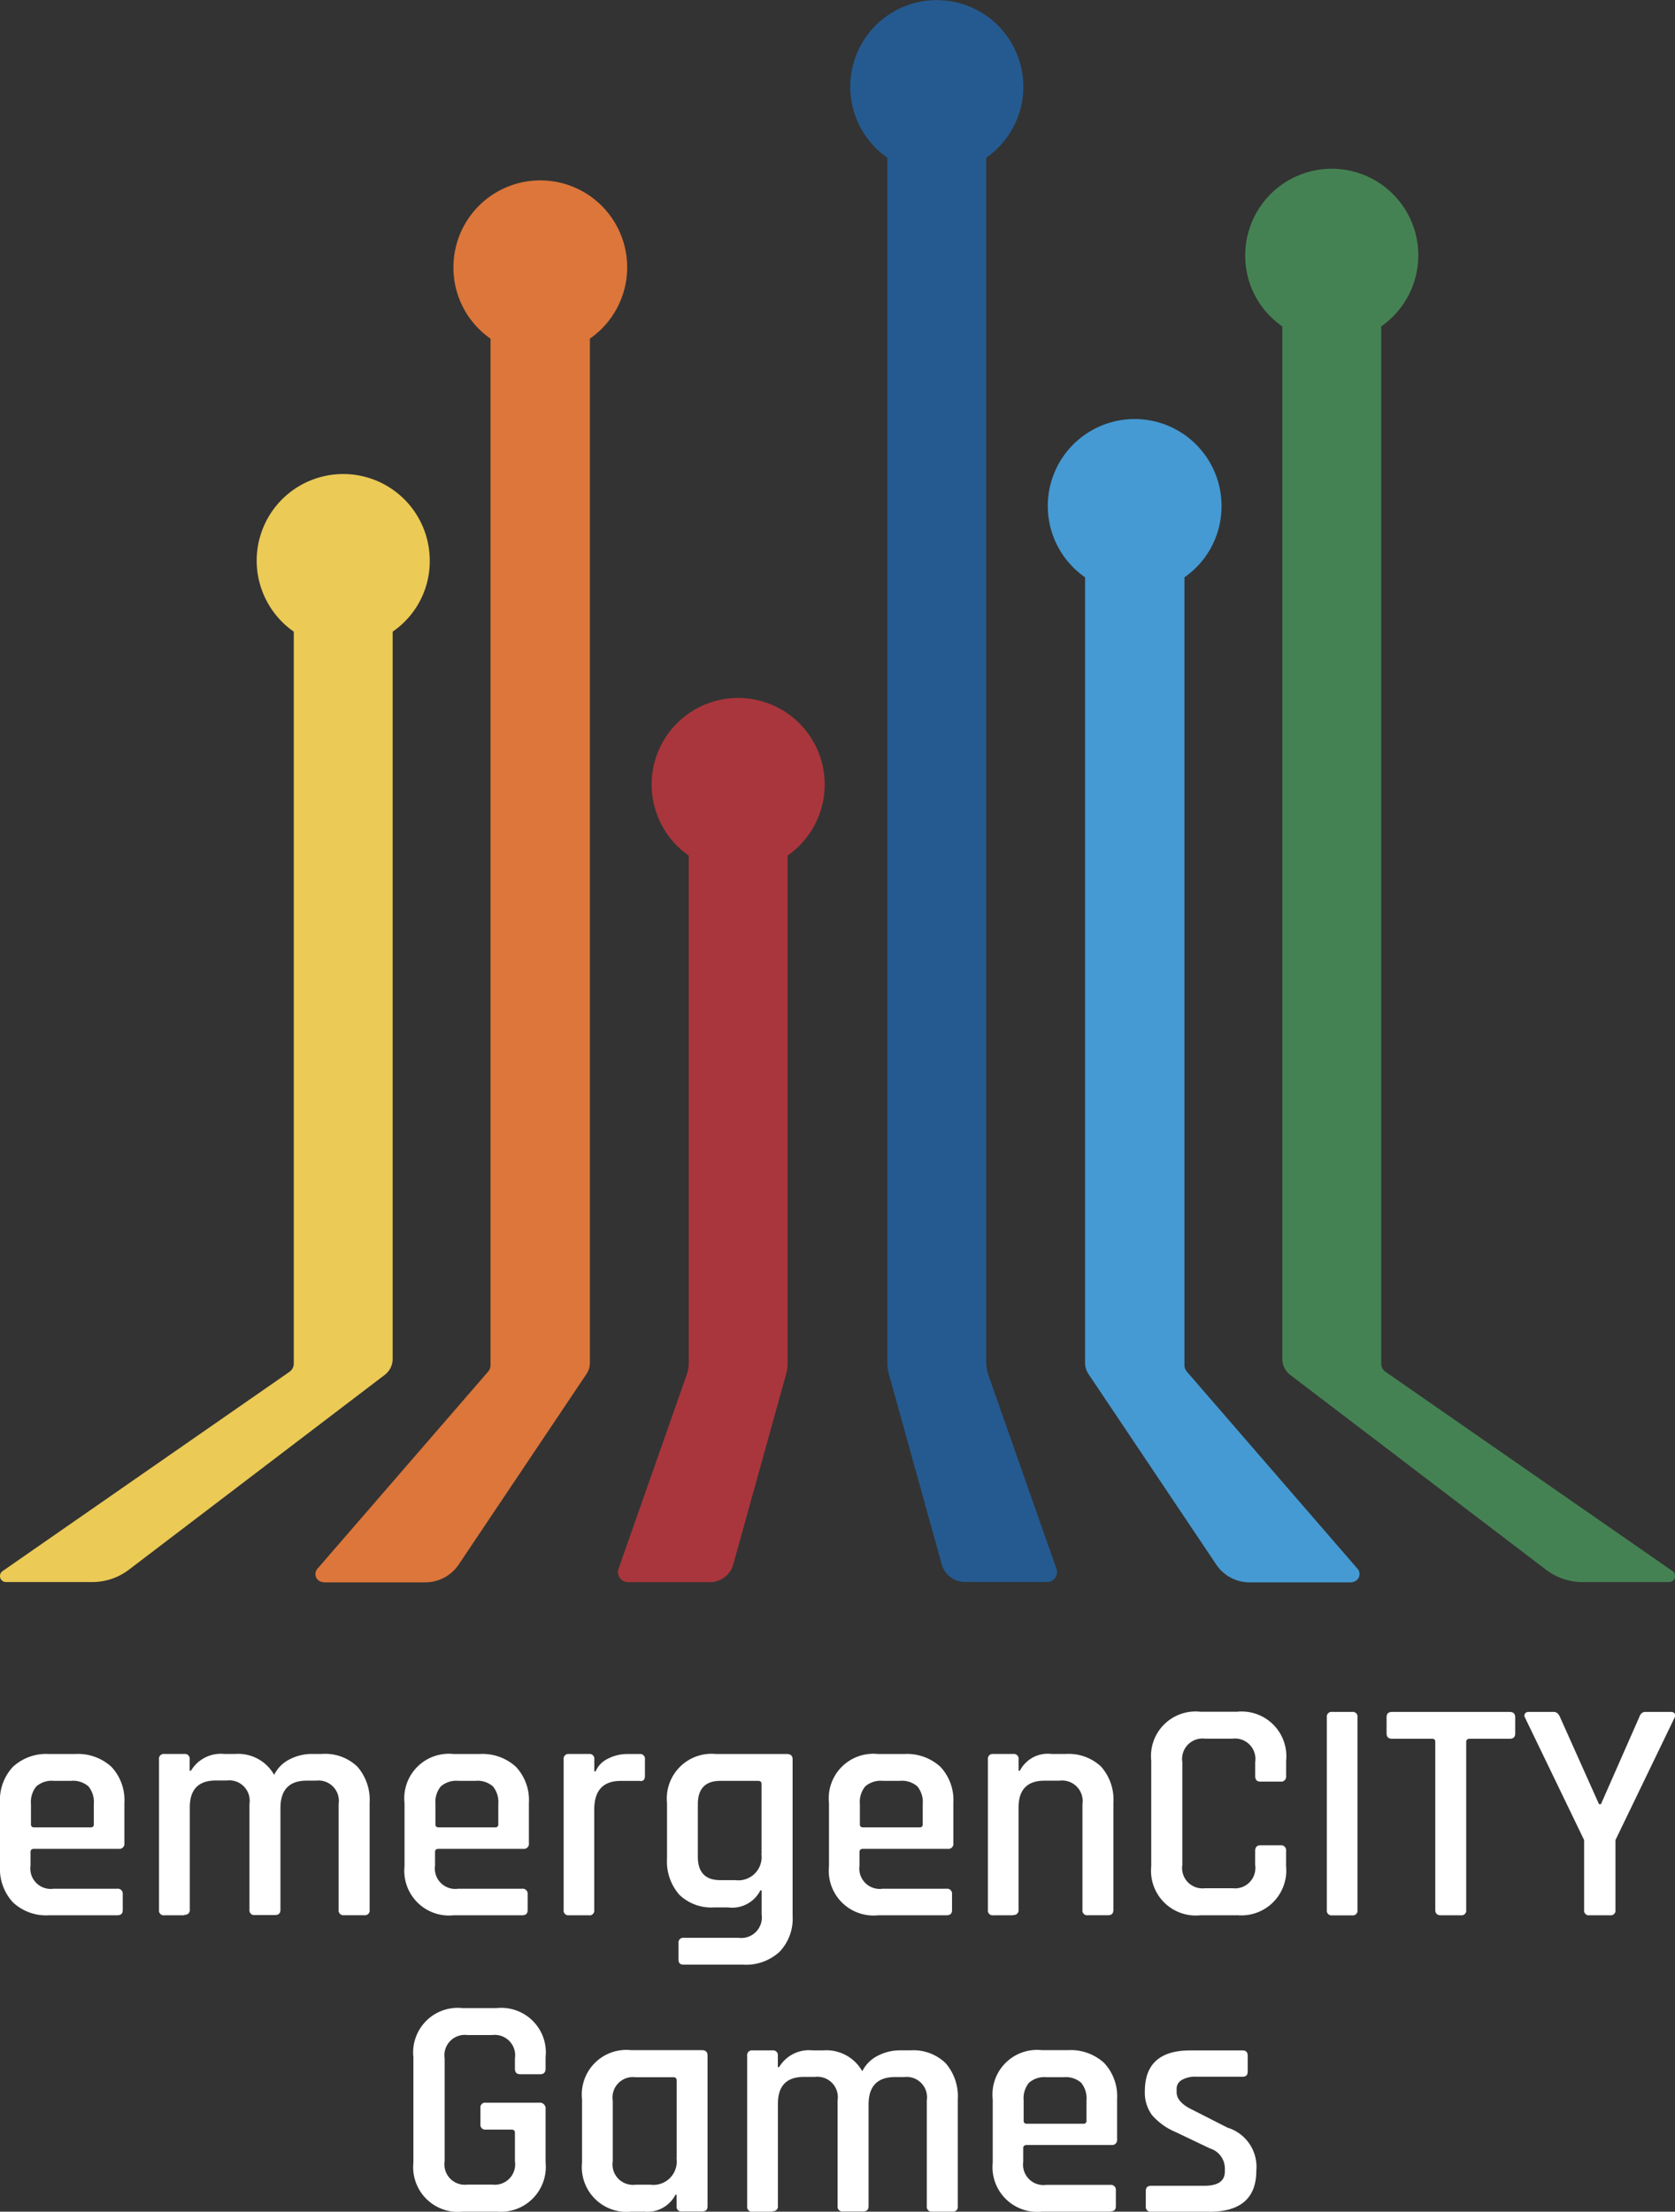 <svg id="logo_emergencity_games-negative" data-name="logo_emergencity games-negative" xmlns="http://www.w3.org/2000/svg" width="44.347" height="58.53" viewBox="0 0 44.347 58.53">
  <rect x="0" y="0" width="44.347" height="58.53" fill="#333333" stroke="none"/>
  <g id="Gruppe_276" data-name="Gruppe 276" transform="translate(0)">
    <path id="Pfad_2081" data-name="Pfad 2081" d="M298.64,41.869a.265.265,0,0,0,.251-.353l-1.8-5.121a1.086,1.086,0,0,1-.059-.353V4.175a2.291,2.291,0,1,0-2.617,0v31.9a1.084,1.084,0,0,0,.039.285l1.4,5.039a.64.64,0,0,0,.615.467h2.172Z" transform="translate(-270.921)" fill="#255a90"/>
    <path id="Pfad_2082" data-name="Pfad 2082" d="M369.736,175.506a.213.213,0,0,0,.162-.351l-4.521-5.219a.269.269,0,0,1-.064-.173V148.915a2.289,2.289,0,0,0,.982-1.887,2.3,2.3,0,1,0-3.613,1.887V169.7a.529.529,0,0,0,.091.3l3.382,5.041a1.066,1.066,0,0,0,.882.472h2.7l0,0Z" transform="translate(-333.954 -133.637)" fill="#459ad3"/>
    <path id="Pfad_2083" data-name="Pfad 2083" d="M438.713,95.771a1.6,1.6,0,0,1-.966-.326l-6.775-5.157a.533.533,0,0,1-.209-.424V62.539a2.26,2.26,0,0,1-.982-1.871,2.291,2.291,0,1,1,3.6,1.871V89.987a.268.268,0,0,0,.114.219l7.6,5.274a.159.159,0,0,1-.091.289h-2.286l0,0Z" transform="translate(-396.812 -53.902)" fill="#458253"/>
    <path id="Pfad_2084" data-name="Pfad 2084" d="M109.08,99.492a.213.213,0,0,1-.162-.351l4.521-5.219a.268.268,0,0,0,.064-.173V66.585a2.289,2.289,0,0,1-.982-1.887,2.3,2.3,0,1,1,3.613,1.887v27.1a.529.529,0,0,1-.091.3l-3.382,5.041a1.066,1.066,0,0,1-.882.472h-2.7l0,0Z" transform="translate(-100.516 -57.623)" fill="#dc763a"/>
    <path id="Pfad_2085" data-name="Pfad 2085" d="M213.555,264.133a.265.265,0,0,1-.251-.353l1.8-5.121a1.045,1.045,0,0,0,.059-.353v-13.4a2.291,2.291,0,1,1,2.617,0v13.437a1.084,1.084,0,0,1-.039.285l-1.4,5.039a.64.64,0,0,1-.615.467h-2.172Z" transform="translate(-196.928 -222.264)" fill="#a9363c"/>
    <path id="Pfad_2086" data-name="Pfad 2086" d="M2.451,193a1.6,1.6,0,0,0,.967-.326l6.775-5.157a.533.533,0,0,0,.209-.424V167.849a2.26,2.26,0,0,0,.982-1.871,2.291,2.291,0,1,0-3.6,1.871v19.369a.268.268,0,0,1-.114.219l-7.6,5.276A.159.159,0,0,0,.166,193H2.452Z" transform="translate(-0.006 -151.133)" fill="#ebca55"/>
  </g>
  <g id="Gruppe_277" data-name="Gruppe 277" transform="translate(0 45.304)">
    <path id="Pfad_2087" data-name="Pfad 2087" d="M3.105,609.368H1.3a1.287,1.287,0,0,1-.958-.343A1.3,1.3,0,0,1,0,608.071V606.4a1.294,1.294,0,0,1,.339-.958A1.3,1.3,0,0,1,1.3,605.1h.687a1.311,1.311,0,0,1,.963.339,1.287,1.287,0,0,1,.343.958v1.063a.133.133,0,0,1-.15.15H.9c-.061,0-.092.028-.092.084v.36a.54.54,0,0,0,.611.611H3.1a.133.133,0,0,1,.15.15v.419c0,.09-.05.134-.15.134ZM.9,607.041h1.5a.074.074,0,0,0,.084-.084v-.535a.652.652,0,0,0-.142-.465.622.622,0,0,0-.46-.147h-.46a.622.622,0,0,0-.46.147.646.646,0,0,0-.142.465v.535a.074.074,0,0,0,.084.084Z" transform="translate(0 -603.986)" fill="#fff"/>
    <path id="Pfad_2088" data-name="Pfad 2088" d="M55.55,609.359h-.528a.125.125,0,0,1-.142-.142v-3.984a.126.126,0,0,1,.142-.143h.528a.126.126,0,0,1,.142.143v.3h.034a.921.921,0,0,1,.888-.443h.276a1.093,1.093,0,0,1,1.038.552.912.912,0,0,1,.41-.41,1.276,1.276,0,0,1,.595-.143H59.2a1.227,1.227,0,0,1,.934.339,1.337,1.337,0,0,1,.322.958v2.829a.125.125,0,0,1-.142.142h-.535a.126.126,0,0,1-.143-.142v-2.8a.54.54,0,0,0-.6-.619H58.79q-.695,0-.695.728v2.687c0,.1-.051.142-.15.142h-.527a.126.126,0,0,1-.143-.142v-2.8a.54.54,0,0,0-.6-.619h-.293q-.687,0-.687.711v2.7a.125.125,0,0,1-.142.142Z" transform="translate(-50.67 -603.977)" fill="#fff"/>
    <path id="Pfad_2089" data-name="Pfad 2089" d="M142.765,609.368h-1.808a1.184,1.184,0,0,1-1.3-1.3V606.4a1.18,1.18,0,0,1,1.3-1.3h.687a1.311,1.311,0,0,1,.963.339,1.287,1.287,0,0,1,.343.958v1.063a.133.133,0,0,1-.15.15h-2.243c-.061,0-.092.028-.092.084v.36a.54.54,0,0,0,.611.611h1.691a.133.133,0,0,1,.15.15v.419c0,.09-.05.134-.15.134Zm-2.209-2.327h1.5a.074.074,0,0,0,.084-.084v-.535a.652.652,0,0,0-.142-.465.622.622,0,0,0-.46-.147h-.46a.622.622,0,0,0-.46.147.646.646,0,0,0-.142.465v.535a.074.074,0,0,0,.084.084Z" transform="translate(-128.947 -603.986)" fill="#fff"/>
    <path id="Pfad_2090" data-name="Pfad 2090" d="M195.21,609.359h-.528a.125.125,0,0,1-.142-.142v-3.984a.126.126,0,0,1,.142-.143h.528a.126.126,0,0,1,.142.143v.318h.034a.657.657,0,0,1,.322-.334,1.123,1.123,0,0,1,.532-.126h.31a.126.126,0,0,1,.142.143v.435c0,.106-.048.15-.142.134h-.5q-.7,0-.7.762v2.653a.125.125,0,0,1-.142.142Z" transform="translate(-179.617 -603.977)" fill="#fff"/>
    <path id="Pfad_2091" data-name="Pfad 2091" d="M231.844,609.159h-.377a1.214,1.214,0,0,1-.925-.339,1.336,1.336,0,0,1-.322-.958V606.4a1.185,1.185,0,0,1,1.3-1.3h1.875c.1,0,.15.048.15.143v4.143a1.265,1.265,0,0,1-.348.95,1.312,1.312,0,0,1-.958.339h-1.573c-.1,0-.142-.044-.142-.134v-.435a.125.125,0,0,1,.142-.142h1.448a.544.544,0,0,0,.611-.619v-.636h-.034a.836.836,0,0,1-.845.452Zm.879-1.423v-1.841c0-.056-.031-.084-.092-.084h-1q-.595,0-.595.619v1.389q0,.619.595.619h.4a.615.615,0,0,0,.687-.7Z" transform="translate(-212.56 -603.986)" fill="#fff"/>
    <path id="Pfad_2092" data-name="Pfad 2092" d="M289.2,609.368h-1.808a1.185,1.185,0,0,1-1.3-1.3V606.4a1.18,1.18,0,0,1,1.3-1.3h.687a1.311,1.311,0,0,1,.963.339,1.287,1.287,0,0,1,.343.958v1.063a.133.133,0,0,1-.15.15h-2.243c-.061,0-.092.028-.092.084v.36a.54.54,0,0,0,.611.611H289.2a.133.133,0,0,1,.15.15v.419c0,.09-.05.134-.15.134Zm-2.21-2.327h1.5a.074.074,0,0,0,.084-.084v-.535a.652.652,0,0,0-.142-.465.622.622,0,0,0-.46-.147h-.46a.622.622,0,0,0-.46.147.646.646,0,0,0-.142.465v.535a.074.074,0,0,0,.084.084Z" transform="translate(-264.144 -603.986)" fill="#fff"/>
    <path id="Pfad_2093" data-name="Pfad 2093" d="M341.64,609.359h-.528a.125.125,0,0,1-.142-.142v-3.984a.126.126,0,0,1,.142-.143h.528a.126.126,0,0,1,.142.143v.3h.034a.831.831,0,0,1,.845-.443h.368a1.254,1.254,0,0,1,.937.334,1.322,1.322,0,0,1,.326.963v2.829c0,.1-.05.142-.15.142h-.527a.125.125,0,0,1-.142-.142v-2.8a.544.544,0,0,0-.611-.619h-.394q-.687,0-.687.711v2.7a.125.125,0,0,1-.142.142Z" transform="translate(-314.814 -603.977)" fill="#fff"/>
    <path id="Pfad_2094" data-name="Pfad 2094" d="M399.648,595.971h-.971a1.185,1.185,0,0,1-1.3-1.3v-2.787a1.18,1.18,0,0,1,1.3-1.3h.971a1.184,1.184,0,0,1,1.3,1.3v.4a.133.133,0,0,1-.15.15h-.527c-.1,0-.142-.05-.142-.15v-.368a.54.54,0,0,0-.6-.619H398.8a.54.54,0,0,0-.6.619v2.72a.54.54,0,0,0,.6.619h.728a.54.54,0,0,0,.6-.619v-.368c0-.1.048-.15.142-.15h.527a.133.133,0,0,1,.15.15v.4a1.189,1.189,0,0,1-1.3,1.3Z" transform="translate(-366.897 -590.589)" fill="#fff"/>
    <path id="Pfad_2095" data-name="Pfad 2095" d="M458.752,590.722v5.1a.125.125,0,0,1-.142.142h-.528a.125.125,0,0,1-.142-.142v-5.1a.125.125,0,0,1,.142-.142h.528A.125.125,0,0,1,458.752,590.722Z" transform="translate(-422.811 -590.58)" fill="#fff"/>
    <path id="Pfad_2096" data-name="Pfad 2096" d="M480.536,595.971h-.527c-.1,0-.15-.048-.15-.142v-4.445a.074.074,0,0,0-.084-.084H478.72c-.1,0-.15-.048-.15-.142v-.427c0-.1.051-.142.15-.142h3.105c.1,0,.15.048.15.142v.427c0,.1-.051.142-.15.142h-1.055c-.061,0-.092.028-.092.084v4.445a.125.125,0,0,1-.142.142Z" transform="translate(-441.859 -590.589)" fill="#fff"/>
    <path id="Pfad_2097" data-name="Pfad 2097" d="M528.4,595.962h-.535a.125.125,0,0,1-.142-.142v-1.849l-1.565-3.24a.1.1,0,0,1,0-.109.113.113,0,0,1,.092-.042h.67c.072,0,.128.048.167.142l1.03,2.3h.051l1.013-2.3c.034-.1.089-.142.167-.142h.67a.107.107,0,0,1,.1.042.1.1,0,0,1,0,.109l-1.565,3.24v1.849a.126.126,0,0,1-.143.142Z" transform="translate(-485.782 -590.58)" fill="#fff"/>
    <path id="Pfad_2098" data-name="Pfad 2098" d="M144.963,698.221h-.9a1.184,1.184,0,0,1-1.3-1.3v-2.787a1.18,1.18,0,0,1,1.3-1.3h.9a1.18,1.18,0,0,1,1.3,1.3v.3c0,.1-.048.15-.142.15h-.528c-.1,0-.142-.051-.142-.15v-.268a.54.54,0,0,0-.6-.619h-.661a.54.54,0,0,0-.6.619v2.72a.54.54,0,0,0,.6.619h.661a.54.54,0,0,0,.6-.619v-.753c0-.056-.031-.084-.092-.084h-.678a.126.126,0,0,1-.143-.143v-.426a.126.126,0,0,1,.143-.143h1.406a.155.155,0,0,1,.176.176v1.406a1.189,1.189,0,0,1-1.3,1.3Z" transform="translate(-131.818 -684.996)" fill="#fff"/>
    <path id="Pfad_2099" data-name="Pfad 2099" d="M202.554,711.618h-.327a1.185,1.185,0,0,1-1.3-1.3v-1.674a1.18,1.18,0,0,1,1.3-1.3H204.1c.1,0,.15.048.15.143v3.984c0,.1-.05.142-.15.142h-.527a.126.126,0,0,1-.143-.142v-.3H203.4a.83.83,0,0,1-.845.443Zm.878-1.423v-2.051c0-.056-.031-.084-.092-.084h-1a.54.54,0,0,0-.6.619v1.607a.54.54,0,0,0,.6.619h.4a.618.618,0,0,0,.687-.711Z" transform="translate(-185.517 -698.393)" fill="#fff"/>
    <path id="Pfad_2100" data-name="Pfad 2100" d="M258.55,711.609h-.528a.125.125,0,0,1-.142-.142v-3.984a.126.126,0,0,1,.142-.143h.528a.126.126,0,0,1,.142.143v.3h.034a.921.921,0,0,1,.888-.443h.276a1.094,1.094,0,0,1,1.038.552.912.912,0,0,1,.41-.41,1.275,1.275,0,0,1,.594-.143h.268a1.227,1.227,0,0,1,.934.339,1.337,1.337,0,0,1,.322.958v2.829a.125.125,0,0,1-.142.142h-.535a.126.126,0,0,1-.143-.142v-2.8a.54.54,0,0,0-.6-.619h-.242q-.7,0-.7.728v2.687c0,.1-.051.142-.15.142h-.527a.126.126,0,0,1-.143-.142v-2.8a.54.54,0,0,0-.6-.619h-.293q-.687,0-.687.711v2.7a.125.125,0,0,1-.142.142Z" transform="translate(-238.098 -698.383)" fill="#fff"/>
    <path id="Pfad_2101" data-name="Pfad 2101" d="M345.765,711.618h-1.808a1.185,1.185,0,0,1-1.3-1.3v-1.674a1.18,1.18,0,0,1,1.3-1.3h.687a1.311,1.311,0,0,1,.963.339,1.288,1.288,0,0,1,.343.958v1.063a.133.133,0,0,1-.15.15h-2.243c-.061,0-.092.028-.092.084v.36a.54.54,0,0,0,.611.611h1.691a.133.133,0,0,1,.15.15v.419c0,.09-.05.134-.15.134Zm-2.209-2.327h1.5a.074.074,0,0,0,.084-.084v-.536a.652.652,0,0,0-.142-.465.622.622,0,0,0-.46-.147h-.46a.622.622,0,0,0-.46.147.646.646,0,0,0-.142.465v.536a.074.074,0,0,0,.084.084Z" transform="translate(-316.374 -698.393)" fill="#fff"/>
    <path id="Pfad_2102" data-name="Pfad 2102" d="M396.848,711.609h-1.54a.126.126,0,0,1-.143-.142v-.41c0-.089.048-.134.143-.134h1.406q.544,0,.544-.377v-.1a.557.557,0,0,0-.394-.511l-.912-.435a1.7,1.7,0,0,1-.619-.443.994.994,0,0,1-.193-.636q0-1.079,1.2-1.08h1.389c.089,0,.134.048.134.143v.41c0,.1-.044.143-.134.143H396.5a.7.7,0,0,0-.385.088.264.264,0,0,0-.134.23v.092q0,.268.427.469l.921.469a1.084,1.084,0,0,1,.762,1.138q0,1.089-1.247,1.088Z" transform="translate(-364.829 -698.383)" fill="#fff"/>
  </g>
</svg>
